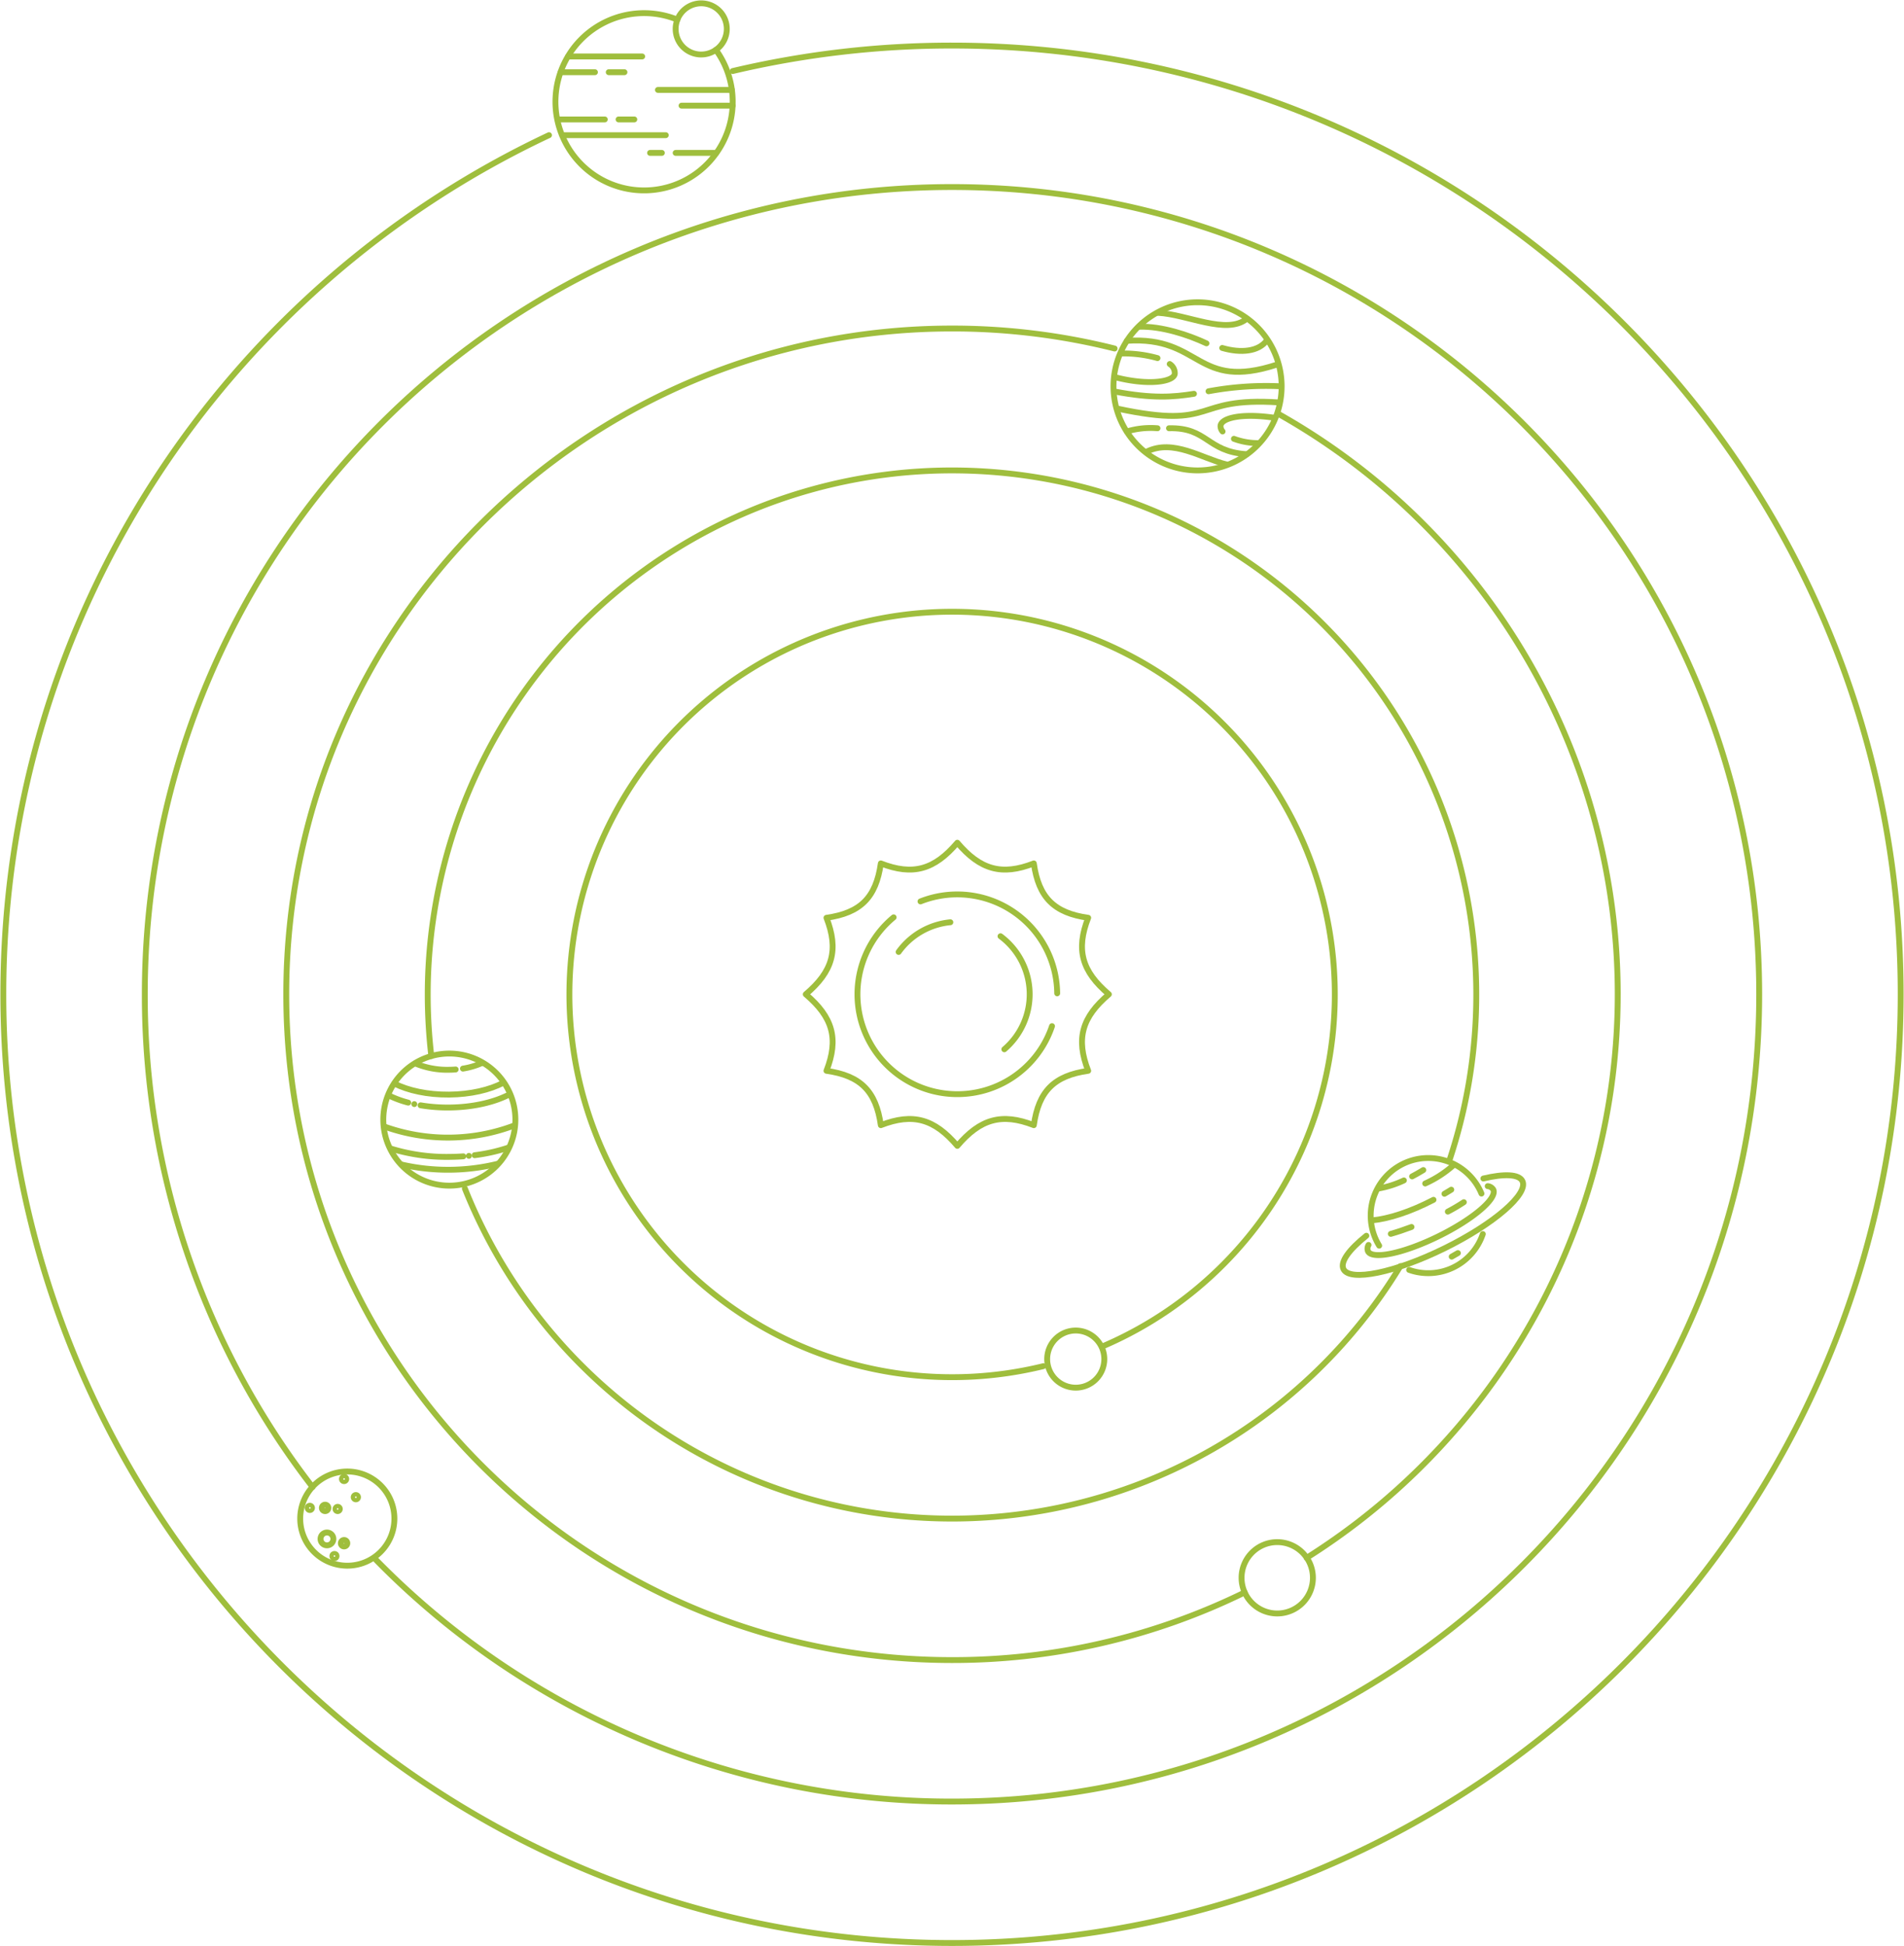 <?xml version="1.0" encoding="UTF-8"?>
<svg xmlns="http://www.w3.org/2000/svg" xmlns:xlink="http://www.w3.org/1999/xlink" width="650" height="664.418" viewBox="0 0 650 664.418">
  <defs>
    <clipPath id="clip-path">
      <rect id="Rechteck_38" data-name="Rechteck 38" width="650" height="664.418" fill="none" stroke="#9fbe3d" stroke-width="2"></rect>
    </clipPath>
  </defs>
  <g id="Gruppe_81" data-name="Gruppe 81" transform="translate(0 -0.001)">
    <g id="Gruppe_80" data-name="Gruppe 80" transform="translate(0 0.001)" clip-path="url(#clip-path)">
      <circle id="Ellipse_17" data-name="Ellipse 17" cx="0.731" cy="0.731" r="0.731" transform="translate(113.447 530.455)" fill="none" stroke="#9fbe3d" stroke-linecap="round" stroke-linejoin="round" stroke-width="2"></circle>
      <path id="Pfad_276" data-name="Pfad 276" d="M213.795,898.139a.731.731,0,1,1-.731-.731A.731.731,0,0,1,213.795,898.139Z" transform="translate(-91.578 -387.048)" fill="none" stroke="#9fbe3d" stroke-linecap="round" stroke-linejoin="round" stroke-width="2"></path>
      <path id="Pfad_277" data-name="Pfad 277" d="M202.645,904.677a.731.731,0,1,1-1.033.026A.73.73,0,0,1,202.645,904.677Z" transform="translate(-86.867 -390.096)" fill="none" stroke="#9fbe3d" stroke-linecap="round" stroke-linejoin="round" stroke-width="2"></path>
      <path id="Pfad_278" data-name="Pfad 278" d="M186.17,904.564a.731.731,0,1,1-.731-.731A.731.731,0,0,1,186.17,904.564Z" transform="translate(-79.664 -389.819)" fill="none" stroke="#9fbe3d" stroke-linecap="round" stroke-linejoin="round" stroke-width="2"></path>
      <path id="Pfad_279" data-name="Pfad 279" d="M206.728,887.218a.731.731,0,1,1-.731-.731A.731.731,0,0,1,206.728,887.218Z" transform="translate(-88.53 -382.338)" fill="none" stroke="#9fbe3d" stroke-linecap="round" stroke-linejoin="round" stroke-width="2"></path>
      <path id="Pfad_280" data-name="Pfad 280" d="M195.085,903.492a1.1,1.1,0,1,1-1.55.04A1.1,1.1,0,0,1,195.085,903.492Z" transform="translate(-83.341 -389.542)" fill="none" stroke="#9fbe3d" stroke-linecap="round" stroke-linejoin="round" stroke-width="2"></path>
      <path id="Pfad_281" data-name="Pfad 281" d="M206.475,924.692a1.1,1.1,0,1,1-1.55.04A1.1,1.1,0,0,1,206.475,924.692Z" transform="translate(-88.253 -398.686)" fill="none" stroke="#9fbe3d" stroke-linecap="round" stroke-linejoin="round" stroke-width="2"></path>
      <path id="Pfad_282" data-name="Pfad 282" d="M196.8,922.086a2.192,2.192,0,1,1-2.192-2.192A2.192,2.192,0,0,1,196.8,922.086Z" transform="translate(-82.988 -396.746)" fill="none" stroke="#9fbe3d" stroke-linecap="round" stroke-linejoin="round" stroke-width="2"></path>
      <path id="Pfad_283" data-name="Pfad 283" d="M212.363,899.351a16.076,16.076,0,1,1-16.076-16.076A16.076,16.076,0,0,1,212.363,899.351Z" transform="translate(-77.724 -380.952)" fill="none" stroke="#9fbe3d" stroke-linecap="round" stroke-linejoin="round" stroke-width="2"></path>
      <path id="Pfad_284" data-name="Pfad 284" d="M388.244,20.427A8.722,8.722,0,0,1,375.1,10.118a30.256,30.256,0,1,0,13.144,10.309Z" transform="translate(-143.846 -3.411)" fill="none" stroke="#9fbe3d" stroke-linecap="round" stroke-linejoin="round" stroke-width="2"></path>
      <path id="Pfad_285" data-name="Pfad 285" d="M419.776,17.88A8.729,8.729,0,1,0,406.632,7.57" transform="translate(-175.378 -0.864)" fill="none" stroke="#9fbe3d" stroke-linecap="round" stroke-linejoin="round" stroke-width="2"></path>
      <line id="Linie_25" data-name="Linie 25" x2="25.297" transform="translate(193.937 19.275)" fill="none" stroke="#9fbe3d" stroke-linecap="round" stroke-linejoin="round" stroke-width="2"></line>
      <line id="Linie_26" data-name="Linie 26" x2="25.262" transform="translate(224.608 30.696)" fill="none" stroke="#9fbe3d" stroke-linecap="round" stroke-linejoin="round" stroke-width="2"></line>
      <line id="Linie_27" data-name="Linie 27" x2="13.87" transform="translate(230.654 52.193)" fill="none" stroke="#9fbe3d" stroke-linecap="round" stroke-linejoin="round" stroke-width="2"></line>
      <line id="Linie_28" data-name="Linie 28" x2="4.03" transform="translate(221.921 52.193)" fill="none" stroke="#9fbe3d" stroke-linecap="round" stroke-linejoin="round" stroke-width="2"></line>
      <line id="Linie_29" data-name="Linie 29" x2="17.466" transform="translate(232.669 36.07)" fill="none" stroke="#9fbe3d" stroke-linecap="round" stroke-linejoin="round" stroke-width="2"></line>
      <line id="Linie_30" data-name="Linie 30" x2="11.693" transform="translate(191.418 24.649)" fill="none" stroke="#9fbe3d" stroke-linecap="round" stroke-linejoin="round" stroke-width="2"></line>
      <line id="Linie_31" data-name="Linie 31" x2="5.374" transform="translate(207.813 24.649)" fill="none" stroke="#9fbe3d" stroke-linecap="round" stroke-linejoin="round" stroke-width="2"></line>
      <line id="Linie_32" data-name="Linie 32" x2="35.331" transform="translate(191.963 46.146)" fill="none" stroke="#9fbe3d" stroke-linecap="round" stroke-linejoin="round" stroke-width="2"></line>
      <line id="Linie_33" data-name="Linie 33" x2="16.123" transform="translate(190.347 40.772)" fill="none" stroke="#9fbe3d" stroke-linecap="round" stroke-linejoin="round" stroke-width="2"></line>
      <line id="Linie_34" data-name="Linie 34" x2="5.374" transform="translate(211.172 40.772)" fill="none" stroke="#9fbe3d" stroke-linecap="round" stroke-linejoin="round" stroke-width="2"></line>
      <path id="Pfad_286" data-name="Pfad 286" d="M725.813,210.133a28.7,28.7,0,1,1-28.7-28.7A28.7,28.7,0,0,1,725.813,210.133Z" transform="translate(-288.281 -78.251)" fill="none" stroke="#9fbe3d" stroke-linecap="round" stroke-linejoin="round" stroke-width="2"></path>
      <path id="Pfad_287" data-name="Pfad 287" d="M733.683,206.929c6.46,1.888,12.472,1.2,15.2-2.55" transform="translate(-316.434 -88.148)" fill="none" stroke="#9fbe3d" stroke-linecap="round" stroke-linejoin="round" stroke-width="2"></path>
      <path id="Pfad_288" data-name="Pfad 288" d="M683.636,196.107c7.84-.26,16.982,2.831,23.086,5.676" transform="translate(-294.849 -84.574)" fill="none" stroke="#9fbe3d" stroke-linecap="round" stroke-linejoin="round" stroke-width="2"></path>
      <path id="Pfad_289" data-name="Pfad 289" d="M695.167,187.781c10.01.525,23.346,7.572,30.249,2.064" transform="translate(-299.822 -80.99)" fill="none" stroke="#9fbe3d" stroke-linecap="round" stroke-linejoin="round" stroke-width="2"></path>
      <path id="Pfad_290" data-name="Pfad 290" d="M676.444,204.487c25.667-1.688,23.445,17.236,51.335,8.093" transform="translate(-291.747 -88.148)" fill="none" stroke="#9fbe3d" stroke-linecap="round" stroke-linejoin="round" stroke-width="2"></path>
      <path id="Pfad_291" data-name="Pfad 291" d="M696.18,235.786c-7.025,1.128-14.173,1.686-27.094-.775" transform="translate(-288.573 -101.36)" fill="none" stroke="#9fbe3d" stroke-linecap="round" stroke-linejoin="round" stroke-width="2"></path>
      <path id="Pfad_292" data-name="Pfad 292" d="M750.126,231.8a106.854,106.854,0,0,0-24.658,1.7" transform="translate(-312.891 -99.933)" fill="none" stroke="#9fbe3d" stroke-linecap="round" stroke-linejoin="round" stroke-width="2"></path>
      <path id="Pfad_293" data-name="Pfad 293" d="M687.879,218.505a3.7,3.7,0,0,1,1.723,3.33c-.3,2.765-9.028,4.161-20.562,1.121" transform="translate(-288.553 -94.241)" fill="none" stroke="#9fbe3d" stroke-linecap="round" stroke-linejoin="round" stroke-width="2"></path>
      <path id="Pfad_294" data-name="Pfad 294" d="M672.815,212.185a42.929,42.929,0,0,1,12.517,1.574" transform="translate(-290.181 -91.514)" fill="none" stroke="#9fbe3d" stroke-linecap="round" stroke-linejoin="round" stroke-width="2"></path>
      <path id="Pfad_295" data-name="Pfad 295" d="M686.9,256.978a28.256,28.256,0,0,0-10.453,1.1" transform="translate(-291.747 -110.788)" fill="none" stroke="#9fbe3d" stroke-linecap="round" stroke-linejoin="round" stroke-width="2"></path>
      <path id="Pfad_296" data-name="Pfad 296" d="M728.244,265.91c-13.719-.891-13.258-9.176-26.515-8.858" transform="translate(-302.652 -110.862)" fill="none" stroke="#9fbe3d" stroke-linecap="round" stroke-linejoin="round" stroke-width="2"></path>
      <path id="Pfad_297" data-name="Pfad 297" d="M670.862,243.5c34.557,7.361,24.769-4.108,55.158-2.121" transform="translate(-289.339 -104.004)" fill="none" stroke="#9fbe3d" stroke-linecap="round" stroke-linejoin="round" stroke-width="2"></path>
      <path id="Pfad_298" data-name="Pfad 298" d="M733.368,254.954a2.789,2.789,0,0,1-.7-1.809c.068-2.78,7.14-4.545,18.586-2.836" transform="translate(-315.997 -107.667)" fill="none" stroke="#9fbe3d" stroke-linecap="round" stroke-linejoin="round" stroke-width="2"></path>
      <path id="Pfad_299" data-name="Pfad 299" d="M749.187,264.865a23.89,23.89,0,0,1-8.473-1.47" transform="translate(-319.466 -113.601)" fill="none" stroke="#9fbe3d" stroke-linecap="round" stroke-linejoin="round" stroke-width="2"></path>
      <path id="Pfad_300" data-name="Pfad 300" d="M688.407,269.941c9.054-4.45,18.774,2.323,27.19,4.385" transform="translate(-296.906 -115.784)" fill="none" stroke="#9fbe3d" stroke-linecap="round" stroke-linejoin="round" stroke-width="2"></path>
      <path id="Pfad_301" data-name="Pfad 301" d="M871.043,740.745A19.652,19.652,0,0,1,845.9,752.986" transform="translate(-364.833 -319.48)" fill="none" stroke="#9fbe3d" stroke-linecap="round" stroke-linejoin="round" stroke-width="2"></path>
      <path id="Pfad_302" data-name="Pfad 302" d="M825.7,725.024c-.31-.51-.6-1.038-.871-1.585A19.654,19.654,0,1,1,860.1,706.084q.284.574.526,1.157" transform="translate(-354.872 -299.795)" fill="none" stroke="#9fbe3d" stroke-linecap="round" stroke-linejoin="round" stroke-width="2"></path>
      <path id="Pfad_303" data-name="Pfad 303" d="M854.034,706.556c7.083-1.674,12.151-1.513,13.324.868,2.162,4.4-9.758,14.688-26.628,22.989s-32.3,11.467-34.46,7.072c-1.2-2.434,1.927-6.679,7.82-11.391" transform="translate(-347.63 -304.255)" fill="none" stroke="#9fbe3d" stroke-linecap="round" stroke-linejoin="round" stroke-width="2"></path>
      <path id="Pfad_304" data-name="Pfad 304" d="M861.926,711.979a2.514,2.514,0,0,1,1.9,1.173c1.476,3-6.9,10.141-18.717,15.953s-22.584,8.094-24.06,5.1a2.462,2.462,0,0,1,.194-2.147" transform="translate(-354.043 -307.073)" fill="none" stroke="#9fbe3d" stroke-linecap="round" stroke-linejoin="round" stroke-width="2"></path>
      <path id="Pfad_305" data-name="Pfad 305" d="M836.164,708.552a33.941,33.941,0,0,1-8.661,2.759" transform="translate(-356.898 -305.595)" fill="none" stroke="#9fbe3d" stroke-linecap="round" stroke-linejoin="round" stroke-width="2"></path>
      <path id="Pfad_306" data-name="Pfad 306" d="M851.492,702.321q-.305.189-.616.376c-1.079.649-2.157,1.253-3.218,1.806" transform="translate(-365.59 -302.908)" fill="none" stroke="#9fbe3d" stroke-linecap="round" stroke-linejoin="round" stroke-width="2"></path>
      <path id="Pfad_307" data-name="Pfad 307" d="M844.535,720.19c-7.819,4.069-15.311,6.5-21.078,7.033" transform="translate(-355.153 -310.615)" fill="none" stroke="#9fbe3d" stroke-linecap="round" stroke-linejoin="round" stroke-width="2"></path>
      <path id="Pfad_308" data-name="Pfad 308" d="M869.418,714.111c-.357.221-.718.441-1.08.66q-.63.379-1.26.744" transform="translate(-373.966 -307.993)" fill="none" stroke="#9fbe3d" stroke-linecap="round" stroke-linejoin="round" stroke-width="2"></path>
      <path id="Pfad_309" data-name="Pfad 309" d="M841.95,736.489c-2.431.92-4.8,1.707-7.071,2.357" transform="translate(-360.079 -317.644)" fill="none" stroke="#9fbe3d" stroke-linecap="round" stroke-linejoin="round" stroke-width="2"></path>
      <path id="Pfad_310" data-name="Pfad 310" d="M873.555,752.165q-1.07.647-2.122,1.222" transform="translate(-375.844 -324.405)" fill="none" stroke="#9fbe3d" stroke-linecap="round" stroke-linejoin="round" stroke-width="2"></path>
      <path id="Pfad_311" data-name="Pfad 311" d="M869.117,724.837a61.182,61.182,0,0,0,5.461-3.218" transform="translate(-374.846 -311.231)" fill="none" stroke="#9fbe3d" stroke-linecap="round" stroke-linejoin="round" stroke-width="2"></path>
      <path id="Pfad_312" data-name="Pfad 312" d="M855.529,705.6a37.63,37.63,0,0,0,9.74-6.323" transform="translate(-368.985 -301.594)" fill="none" stroke="#9fbe3d" stroke-linecap="round" stroke-linejoin="round" stroke-width="2"></path>
      <path id="Pfad_313" data-name="Pfad 313" d="M587.17,557.589c-9.222,7.828-11.328,15.165-7.064,26.117-11.646,1.65-16.913,6.917-18.564,18.562-10.95-4.264-18.288-2.157-26.114,7.064-7.829-9.221-15.166-11.328-26.117-7.064-1.65-11.645-6.917-16.912-18.561-18.562,4.264-10.952,2.155-18.288-7.066-26.117,9.221-7.829,11.33-15.166,7.066-26.116,11.645-1.65,16.912-6.917,18.561-18.563,10.951,4.264,18.288,2.158,26.117-7.063,7.827,9.221,15.164,11.327,26.114,7.063,1.651,11.647,6.918,16.913,18.564,18.563C575.842,542.423,577.948,549.76,587.17,557.589Z" transform="translate(-208.61 -218.169)" fill="none" stroke="#9fbe3d" stroke-linecap="round" stroke-linejoin="round" stroke-width="2"></path>
      <path id="Pfad_314" data-name="Pfad 314" d="M581.135,587.785a34.1,34.1,0,1,1-54.069-37.142" transform="translate(-221.993 -237.49)" fill="none" stroke="#9fbe3d" stroke-linecap="round" stroke-linejoin="round" stroke-width="2"></path>
      <path id="Pfad_315" data-name="Pfad 315" d="M552.568,539.265a34.12,34.12,0,0,1,46.663,31.372" transform="translate(-238.32 -231.552)" fill="none" stroke="#9fbe3d" stroke-linecap="round" stroke-linejoin="round" stroke-width="2"></path>
      <path id="Pfad_316" data-name="Pfad 316" d="M600.6,561.98a24.707,24.707,0,0,1,1.306,38.594" transform="translate(-259.038 -242.38)" fill="none" stroke="#9fbe3d" stroke-linecap="round" stroke-linejoin="round" stroke-width="2"></path>
      <path id="Pfad_317" data-name="Pfad 317" d="M539.439,563.724a24.681,24.681,0,0,1,17.655-10.135" transform="translate(-232.657 -238.761)" fill="none" stroke="#9fbe3d" stroke-linecap="round" stroke-linejoin="round" stroke-width="2"></path>
      <path id="Pfad_318" data-name="Pfad 318" d="M275.181,654.753A22.546,22.546,0,1,1,252.444,632.4,22.546,22.546,0,0,1,275.181,654.753Z" transform="translate(-99.236 -272.751)" fill="none" stroke="#9fbe3d" stroke-linecap="round" stroke-linejoin="round" stroke-width="2"></path>
      <path id="Pfad_319" data-name="Pfad 319" d="M275.076,675.512a64.11,64.11,0,0,1-44.563.351" transform="translate(-99.419 -291.345)" fill="none" stroke="#9fbe3d" stroke-linecap="round" stroke-linejoin="round" stroke-width="2"></path>
      <path id="Pfad_320" data-name="Pfad 320" d="M263.079,640.395q-1.144.091-2.33.1a28.029,28.029,0,0,1-11.437-2.161" transform="translate(-107.527 -275.312)" fill="none" stroke="#9fbe3d" stroke-linecap="round" stroke-linejoin="round" stroke-width="2"></path>
      <path id="Pfad_321" data-name="Pfad 321" d="M284.309,638.13a25.447,25.447,0,0,1-6.414,1.877" transform="translate(-119.855 -275.223)" fill="none" stroke="#9fbe3d" stroke-linecap="round" stroke-linejoin="round" stroke-width="2"></path>
      <path id="Pfad_322" data-name="Pfad 322" d="M273.955,649.912c-4.64,2.439-11.224,3.992-18.539,4.054-7.349.063-13.987-1.393-18.671-3.772" transform="translate(-102.107 -280.304)" fill="none" stroke="#9fbe3d" stroke-linecap="round" stroke-linejoin="round" stroke-width="2"></path>
      <path id="Pfad_323" data-name="Pfad 323" d="M239.99,659.985a35.024,35.024,0,0,1-6.668-2.471" transform="translate(-100.631 -283.583)" fill="none" stroke="#9fbe3d" stroke-linecap="round" stroke-linejoin="round" stroke-width="2"></path>
      <path id="Pfad_324" data-name="Pfad 324" d="M282.868,656.861c-5.163,2.713-12.489,4.44-20.628,4.509a55.951,55.951,0,0,1-9.762-.754" transform="translate(-108.892 -283.301)" fill="none" stroke="#9fbe3d" stroke-linecap="round" stroke-linejoin="round" stroke-width="2"></path>
      <path id="Pfad_325" data-name="Pfad 325" d="M259.346,692.087q-2.277.163-4.639.185a64.79,64.79,0,0,1-20.109-2.834" transform="translate(-101.181 -297.352)" fill="none" stroke="#9fbe3d" stroke-linecap="round" stroke-linejoin="round" stroke-width="2"></path>
      <line id="Linie_35" data-name="Linie 35" transform="translate(160.082 394.572)" fill="none" stroke="#9fbe3d" stroke-linecap="round" stroke-linejoin="round" stroke-width="2"></line>
      <path id="Pfad_326" data-name="Pfad 326" d="M296.512,688.811a59.257,59.257,0,0,1-11.6,2.622" transform="translate(-122.88 -297.081)" fill="none" stroke="#9fbe3d" stroke-linecap="round" stroke-linejoin="round" stroke-width="2"></path>
      <path id="Pfad_327" data-name="Pfad 327" d="M273.8,698.576a71.261,71.261,0,0,1-32.871.23" transform="translate(-103.911 -301.293)" fill="none" stroke="#9fbe3d" stroke-linecap="round" stroke-linejoin="round" stroke-width="2"></path>
      <line id="Linie_36" data-name="Linie 36" transform="translate(141.441 376.903)" fill="none" stroke="#9fbe3d" stroke-linecap="round" stroke-linejoin="round" stroke-width="2"></line>
      <path id="Pfad_328" data-name="Pfad 328" d="M503.527,624.664a130.65,130.65,0,1,1,20.831-7.014" transform="translate(-147.363 -158.299)" fill="none" stroke="#9fbe3d" stroke-linecap="round" stroke-linejoin="round" stroke-width="2"></path>
      <path id="Pfad_329" data-name="Pfad 329" d="M598.424,739.914a179.047,179.047,0,0,1-319.368-26.508" transform="translate(-120.355 -307.689)" fill="none" stroke="#9fbe3d" stroke-linecap="round" stroke-linejoin="round" stroke-width="2"></path>
      <path id="Pfad_330" data-name="Pfad 330" d="M257.987,482.176a180.851,180.851,0,0,1-1.229-21.085A178.981,178.981,0,1,1,605.741,517.22" transform="translate(-110.738 -121.674)" fill="none" stroke="#9fbe3d" stroke-linecap="round" stroke-linejoin="round" stroke-width="2"></path>
      <path id="Pfad_331" data-name="Pfad 331" d="M767.851,248.688a227.347,227.347,0,0,1,9.388,390.367" transform="translate(-331.17 -107.258)" fill="none" stroke="#9fbe3d" stroke-linecap="round" stroke-linejoin="round" stroke-width="2"></path>
      <path id="Pfad_332" data-name="Pfad 332" d="M499.037,628.653a226.356,226.356,0,0,1-99.923,23.088c-125.52,0-227.275-101.754-227.275-227.274S273.593,197.192,399.114,197.192a227.76,227.76,0,0,1,55.513,6.828" transform="translate(-74.113 -85.048)" fill="none" stroke="#9fbe3d" stroke-linecap="round" stroke-linejoin="round" stroke-width="2"></path>
      <path id="Pfad_333" data-name="Pfad 333" d="M144.191,556.042A274.37,274.37,0,0,1,86.92,387.84c0-152.192,123.375-275.568,275.568-275.568S638.056,235.648,638.056,387.84,514.68,663.409,362.488,663.409A274.746,274.746,0,0,1,165.3,580.339" transform="translate(-37.488 -48.423)" fill="none" stroke="#9fbe3d" stroke-linecap="round" stroke-linejoin="round" stroke-width="2"></path>
      <path id="Pfad_334" data-name="Pfad 334" d="M251,36.05a324.752,324.752,0,0,1,74.865-8.7c178.864,0,323.862,145,323.862,323.863s-145,323.863-323.862,323.863S2,530.08,2,351.216C2,221.541,78.212,109.667,188.288,57.941" transform="translate(-0.863 -11.798)" fill="none" stroke="#9fbe3d" stroke-linecap="round" stroke-linejoin="round" stroke-width="2"></path>
      <path id="Pfad_335" data-name="Pfad 335" d="M769.654,937.844a12.178,12.178,0,1,1-12.178-12.178A12.179,12.179,0,0,1,769.654,937.844Z" transform="translate(-321.443 -399.236)" fill="none" stroke="#9fbe3d" stroke-linecap="round" stroke-linejoin="round" stroke-width="2"></path>
      <path id="Pfad_336" data-name="Pfad 336" d="M648.11,808.406a9.751,9.751,0,1,1-9.751-9.751A9.751,9.751,0,0,1,648.11,808.406Z" transform="translate(-271.116 -344.456)" fill="none" stroke="#9fbe3d" stroke-linecap="round" stroke-linejoin="round" stroke-width="2"></path>
    </g>
  </g>
</svg>
